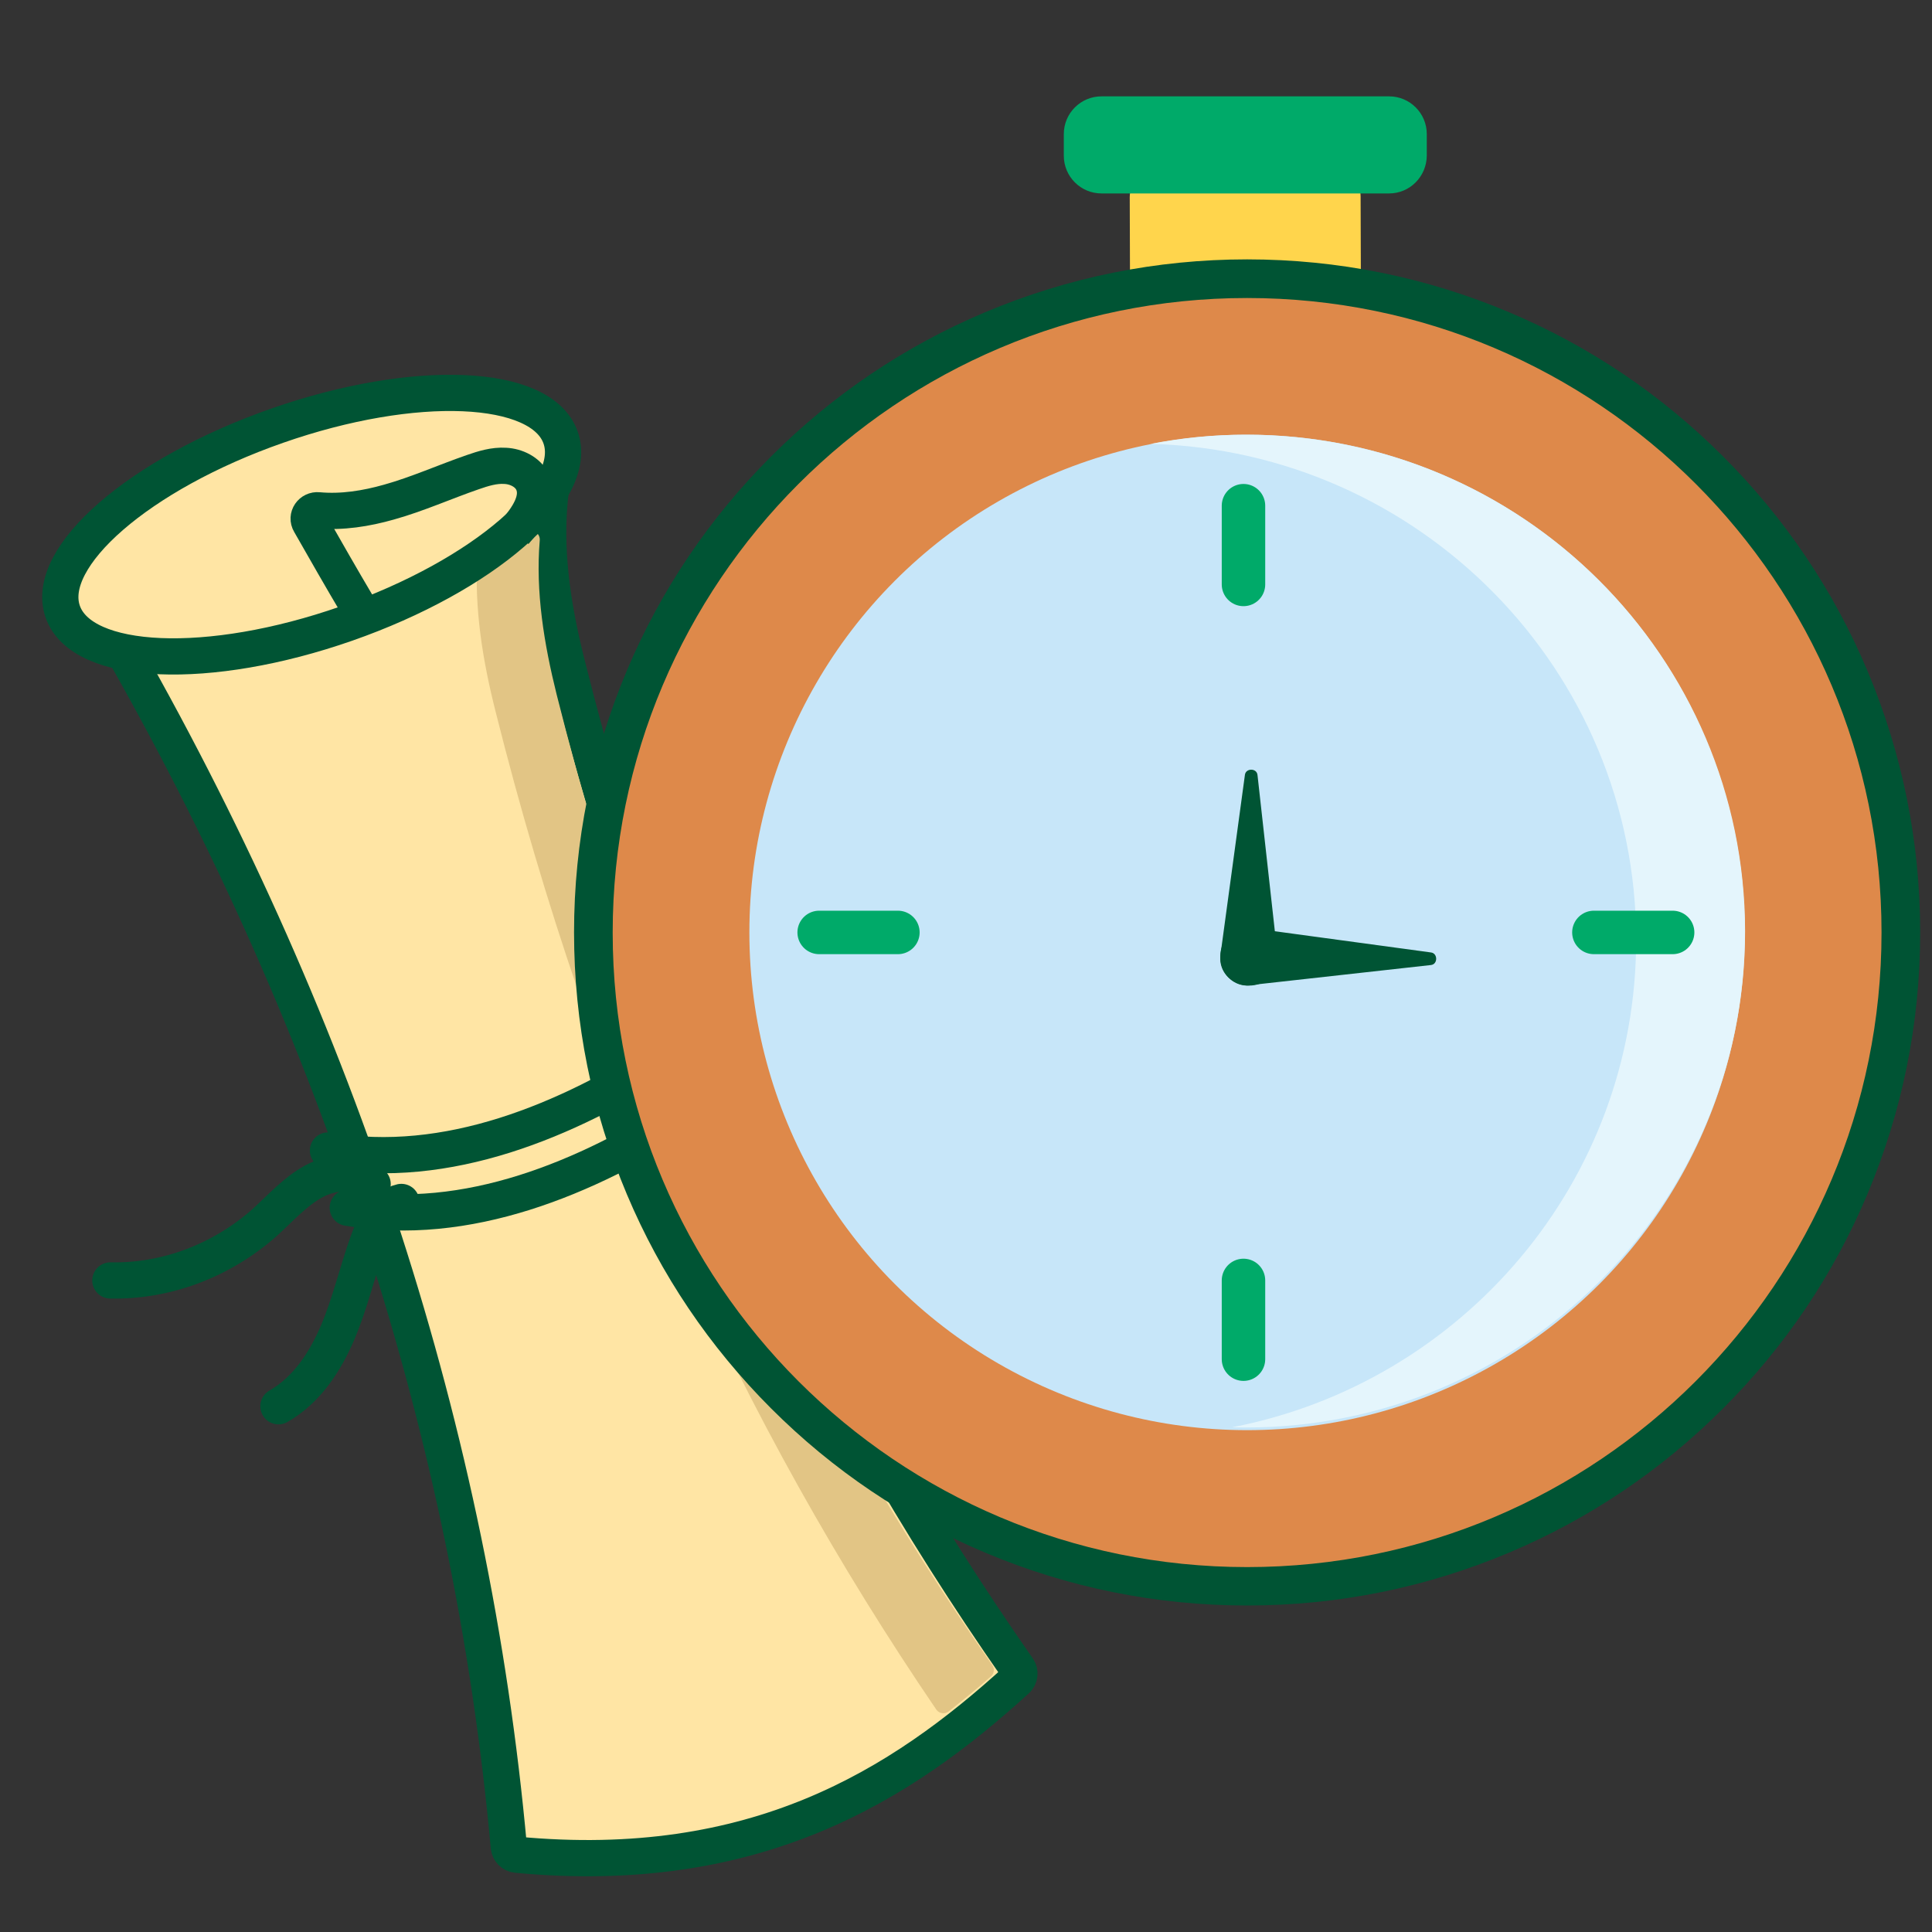 <svg xmlns="http://www.w3.org/2000/svg" xmlns:xlink="http://www.w3.org/1999/xlink" id="Layer_1" x="0px" y="0px" viewBox="0 0 800 800" style="enable-background:new 0 0 800 800;" xml:space="preserve"><rect x="0" y="0" width="800" height="800" fill="#333333" stroke="none"/><style type="text/css">	.st0{fill:#00A76E;}	.st1{fill:none;stroke:#005236;stroke-width:14;stroke-linecap:round;stroke-linejoin:round;stroke-miterlimit:10;}	.st2{fill:none;stroke:#005236;stroke-width:11.744;stroke-linecap:round;stroke-linejoin:round;stroke-miterlimit:10;}	.st3{fill:#C7E6F9;}	.st4{fill:#FFD54C;stroke:#005434;stroke-width:15;stroke-miterlimit:10;}	.st5{fill:#DBB138;}	.st6{fill:none;stroke:#005434;stroke-width:15;stroke-linecap:round;stroke-miterlimit:10;}	.st7{fill:#00AA6A;}	.st8{fill:none;stroke:#005434;stroke-width:18;stroke-linecap:round;stroke-miterlimit:10;}	.st9{fill:#DE894A;}	.st10{fill:#005434;}	.st11{fill:#CF6C28;}	.st12{fill:#EA9E6A;}	.st13{fill:#A2B1B8;stroke:#005434;stroke-width:9;stroke-miterlimit:10;}	.st14{fill:#FFD54C;}	.st15{fill:none;stroke:#005236;stroke-width:5.296;stroke-linecap:round;stroke-linejoin:round;stroke-miterlimit:10;}	.st16{fill:none;stroke:#005434;stroke-width:14;stroke-linecap:round;stroke-miterlimit:10;}	.st17{fill:#FFD54C;stroke:#005434;stroke-width:14;stroke-miterlimit:10;}	.st18{fill:none;stroke:#005236;stroke-width:8;stroke-linecap:round;stroke-linejoin:round;stroke-miterlimit:10;}	.st19{fill:none;stroke:#005434;stroke-width:10;stroke-linecap:round;stroke-linejoin:round;stroke-miterlimit:10;}	.st20{fill:#A1B1B7;stroke:#005434;stroke-width:14;stroke-linecap:round;stroke-miterlimit:10;}	.st21{fill:#00AA6A;stroke:#005434;stroke-width:10;stroke-miterlimit:10;}	.st22{fill:#FFD54C;stroke:#005434;stroke-width:13;stroke-miterlimit:10;}	.st23{fill:#FFE5A4;stroke:#005434;stroke-width:10;stroke-linecap:round;stroke-miterlimit:10;}	.st24{fill:#C7E5F8;}	.st25{fill:#9BC0D3;}	.st26{fill:#FFE5A4;stroke:#005434;stroke-width:14;stroke-linecap:round;stroke-miterlimit:10;}	.st27{fill:#FFE5A4;stroke:#005434;stroke-width:9.482;stroke-linecap:round;stroke-miterlimit:10;}	.st28{fill:#7E939C;}	.st29{fill:none;stroke:#7E939C;stroke-width:8;stroke-linecap:round;stroke-miterlimit:10;}	.st30{fill:#FFE5A4;stroke:#005434;stroke-width:15;stroke-miterlimit:10;}	.st31{fill:#E2C585;}	.st32{fill:none;stroke:#005434;stroke-width:15;stroke-miterlimit:10;}	.st33{fill:#E4F5FC;}	.st34{fill:#005434;stroke:#00AA69;stroke-width:18;stroke-linecap:round;stroke-miterlimit:10;}	.st35{fill:#00AA69;}	.st36{fill:#F8F6F6;}	.st37{fill:#FEE542;}	.st38{fill:#A1B1B7;stroke:#005434;stroke-width:14.38;stroke-linecap:round;stroke-miterlimit:10;}	.st39{fill:#005236;}	.st40{fill:#A1B1B7;stroke:#005434;stroke-width:15.634;stroke-linecap:round;stroke-miterlimit:10;}	.st41{fill:#DAF0FC;}	.st42{fill:#A1D1F0;}	.st43{fill:#B6E0F7;}	.st44{fill:#C8D0E2;}	.st45{fill:#F0F3FA;}	.st46{fill:none;stroke:#005236;stroke-width:6;stroke-linecap:round;stroke-linejoin:round;stroke-miterlimit:10;}	.st47{fill:none;stroke:#DE894A;stroke-width:14;stroke-linecap:round;stroke-miterlimit:10;}	.st48{fill:#037A52;stroke:#005236;stroke-width:5;stroke-miterlimit:10;}	.st49{fill:none;stroke:#FFFFFF;stroke-width:5.575;stroke-linecap:round;stroke-linejoin:round;stroke-miterlimit:10;}	.st50{fill:#007D4F;}	.st51{fill:#A1B1B7;}	.st52{fill:#FFFFFF;}	.st53{fill:#DEE9F7;}	.st54{fill:none;stroke:#005434;stroke-width:10.633;stroke-miterlimit:10;}	.st55{fill:none;stroke:#005434;stroke-width:14;stroke-miterlimit:10;}	.st56{fill:none;stroke:#005236;stroke-width:9.245;stroke-linecap:round;stroke-linejoin:round;stroke-miterlimit:10;}	.st57{fill:#FFE5A4;stroke:#005434;stroke-width:14;stroke-miterlimit:10;}	.st58{fill:none;stroke:#CF6C28;stroke-width:6.926;stroke-miterlimit:10;}	.st59{fill:none;stroke:#005236;stroke-width:5.778;stroke-linecap:round;stroke-linejoin:round;stroke-miterlimit:10;}	.st60{fill:none;stroke:#005236;stroke-width:5;stroke-linecap:round;stroke-linejoin:round;stroke-miterlimit:10;}	.st61{fill:none;stroke:#005434;stroke-width:12.712;stroke-linecap:round;stroke-linejoin:round;stroke-miterlimit:10;}	.st62{clip-path:url(#SVGID_2_);fill:#00AA6A;}	.st63{fill:none;stroke:#005236;stroke-width:6;stroke-linecap:round;stroke-linejoin:round;stroke-dasharray:28.06,21.047;}	.st64{fill:#DE894A;stroke:#005434;stroke-width:14;stroke-miterlimit:10;}</style><g>	<g>		<path class="st30" d="M228.1,202.7c-3.1,24,0.7,48.5,6.6,72C275.2,436.4,338.3,571.9,421.5,691c1,1.4,0.8,3.4-0.5,4.6   c-48.2,43.9-108.4,81.7-207.1,72.4c-1.7-0.2-3-1.5-3.2-3.2c-15.5-170.6-70-337.2-159.2-494.6"></path>		<path class="st31" d="M200,227.1c-1.3,0.5-2.2,1.7-2.3,3.1c-1.4,21.7,2.2,43.6,7.6,64.8c40.1,159.7,101.5,294.1,182.4,412.9   c1.2,1.7,3.5,2,5.1,0.8c6-4.8,12-9.6,17.6-14.6c1.3-1.2,1.5-3.2,0.5-4.6c-80.4-115-141.2-245.9-180.4-401.9   c-5.2-20.9-8.8-42.5-7-63.9c0.2-2.6-2.3-4.6-4.8-3.7L200,227.1z"></path>		<path class="st6" d="M135.8,476.4c49.2,8.5,98.9-12.2,140.8-39.2c6.8-4.4,14-9.7,15.4-17.6"></path>		<path class="st6" d="M144,500.1c49.2,8.5,98.9-12.2,140.8-39.2c6.8-4.4,14-9.7,15.4-17.6"></path>		<path class="st6" d="M166.2,497.7c-7.3,1.7-11.3,9.4-13.8,16.4c-4.5,12.5-7.4,25.5-12.6,37.7s-12.9,23.9-24.5,30.5"></path>		<path class="st6" d="M154.3,490.3c-6.7-6.1-16.7-5.3-24.4-1.1s-13.8,11.1-20.4,17.1c-17.9,15.8-40.8,24.4-63.8,23.9"></path>					<ellipse transform="matrix(0.944 -0.33 0.33 0.944 -64.423 54.689)" class="st30" cx="129" cy="217.3" rx="109.2" ry="43.4"></ellipse>		<path class="st32" d="M213.2,220.3c5.2-5.9,10.7-13.8,7.3-20.8c-2-4.1-6.8-6.4-11.3-6.6c-4.6-0.3-9.1,1.1-13.4,2.6   c-11.6,4-22.9,9.1-34.7,12.4c-9.5,2.7-19.5,4.3-29.3,3.4c-2.9-0.3-5,2.7-3.5,5.2c6.5,11.4,13,22.8,19.7,34.1"></path>	</g>	<path class="st14" d="M478.4,71.2l74.4-0.3c5.9,0,10.6,4.7,10.6,10.4l0.1,31.4l-95.6,0.3l-0.1-31.4  C467.8,75.9,472.5,71.2,478.4,71.2z"></path>	<g>		<path class="st9" d="M516.4,656.9c-72.3,0-140.3-28.2-191.4-79.3c-51.1-51.1-79.3-119.1-79.3-191.4s28.2-140.3,79.3-191.4   s119.1-79.3,191.4-79.3s140.3,28.2,191.4,79.3s79.3,119.1,79.3,191.4S759,526.4,707.9,577.6C656.7,628.7,588.7,656.9,516.4,656.9z   "></path>		<g>			<path class="st10" d="M516.4,123.4c145.1,0,262.7,117.6,262.7,262.7S661.5,648.9,516.4,648.9c-145.1,0-262.7-117.6-262.7-262.7    S371.3,123.4,516.4,123.4 M516.4,107.4c-37.6,0-74.1,7.4-108.5,21.9c-33.2,14-63,34.1-88.6,59.7c-25.6,25.6-45.7,55.4-59.7,88.6    c-14.5,34.4-21.9,70.9-21.9,108.5s7.4,74.1,21.9,108.5c14,33.2,34.1,63,59.7,88.6c25.6,25.6,55.4,45.7,88.6,59.7    c34.4,14.5,70.9,21.9,108.5,21.9s74.1-7.4,108.5-21.9c33.2-14,63-34.1,88.6-59.7c25.6-25.6,45.7-55.4,59.7-88.6    c14.5-34.4,21.9-70.9,21.9-108.5s-7.4-74.1-21.9-108.5c-14-33.2-34.1-63-59.7-88.6c-25.6-25.6-55.4-45.7-88.6-59.7    C590.6,114.8,554,107.4,516.4,107.4L516.4,107.4z"></path>		</g>	</g>	<circle class="st3" cx="516.4" cy="386.1" r="206.1"></circle>	<path class="st33" d="M515.9,180c-13.5,0-26.7,1.3-39.4,3.8c111.5,3,201,93.8,201,205.4c0,100.1-72,183.4-167.3,201.8  c1.9,0.1,3.8,0.1,5.7,0.1c114.1,0,206.7-92,206.7-205.5C722.5,272,630,180,515.9,180z"></path>	<g>		<g>			<path class="st10" d="M516.5,384.2c-6.1-0.1-11.2,5.2-11.2,11.8c-0.1,6.6,4.8,12,11,12.1c0.8,0,1.6-0.1,2.4-0.3l73.8-8.2    c2.9-0.3,2.9-4.8,0.1-5.2l-73.6-10C518.1,384.4,517.3,384.2,516.5,384.2z"></path>		</g>		<g>			<path class="st10" d="M505.3,396.9c-0.1,6.1,5.2,11.2,11.8,11.2c6.6,0.1,12-4.8,12.1-11c0-0.8-0.1-1.6-0.3-2.4l-8.2-73.8    c-0.3-2.9-4.8-2.9-5.2-0.1l-10,73.6C505.4,395.3,505.3,396.1,505.3,396.9z"></path>		</g>	</g>	<g>		<line class="st34" x1="514.9" y1="209.4" x2="514.9" y2="242"></line>		<line class="st34" x1="514.9" y1="530.2" x2="514.9" y2="562.8"></line>	</g>	<g>		<line class="st34" x1="692.6" y1="386.1" x2="660" y2="386.1"></line>		<line class="st34" x1="371.8" y1="386.1" x2="339.2" y2="386.1"></line>	</g>	<g>		<path class="st35" d="M575.2,80.1H456.1c-8.6,0-15.6-7-15.6-15.6v-9c0-8.6,7-15.6,15.6-15.6h119.1c8.6,0,15.6,7,15.6,15.6v9   C590.7,73.1,583.8,80.1,575.2,80.1z"></path>	</g></g></svg>